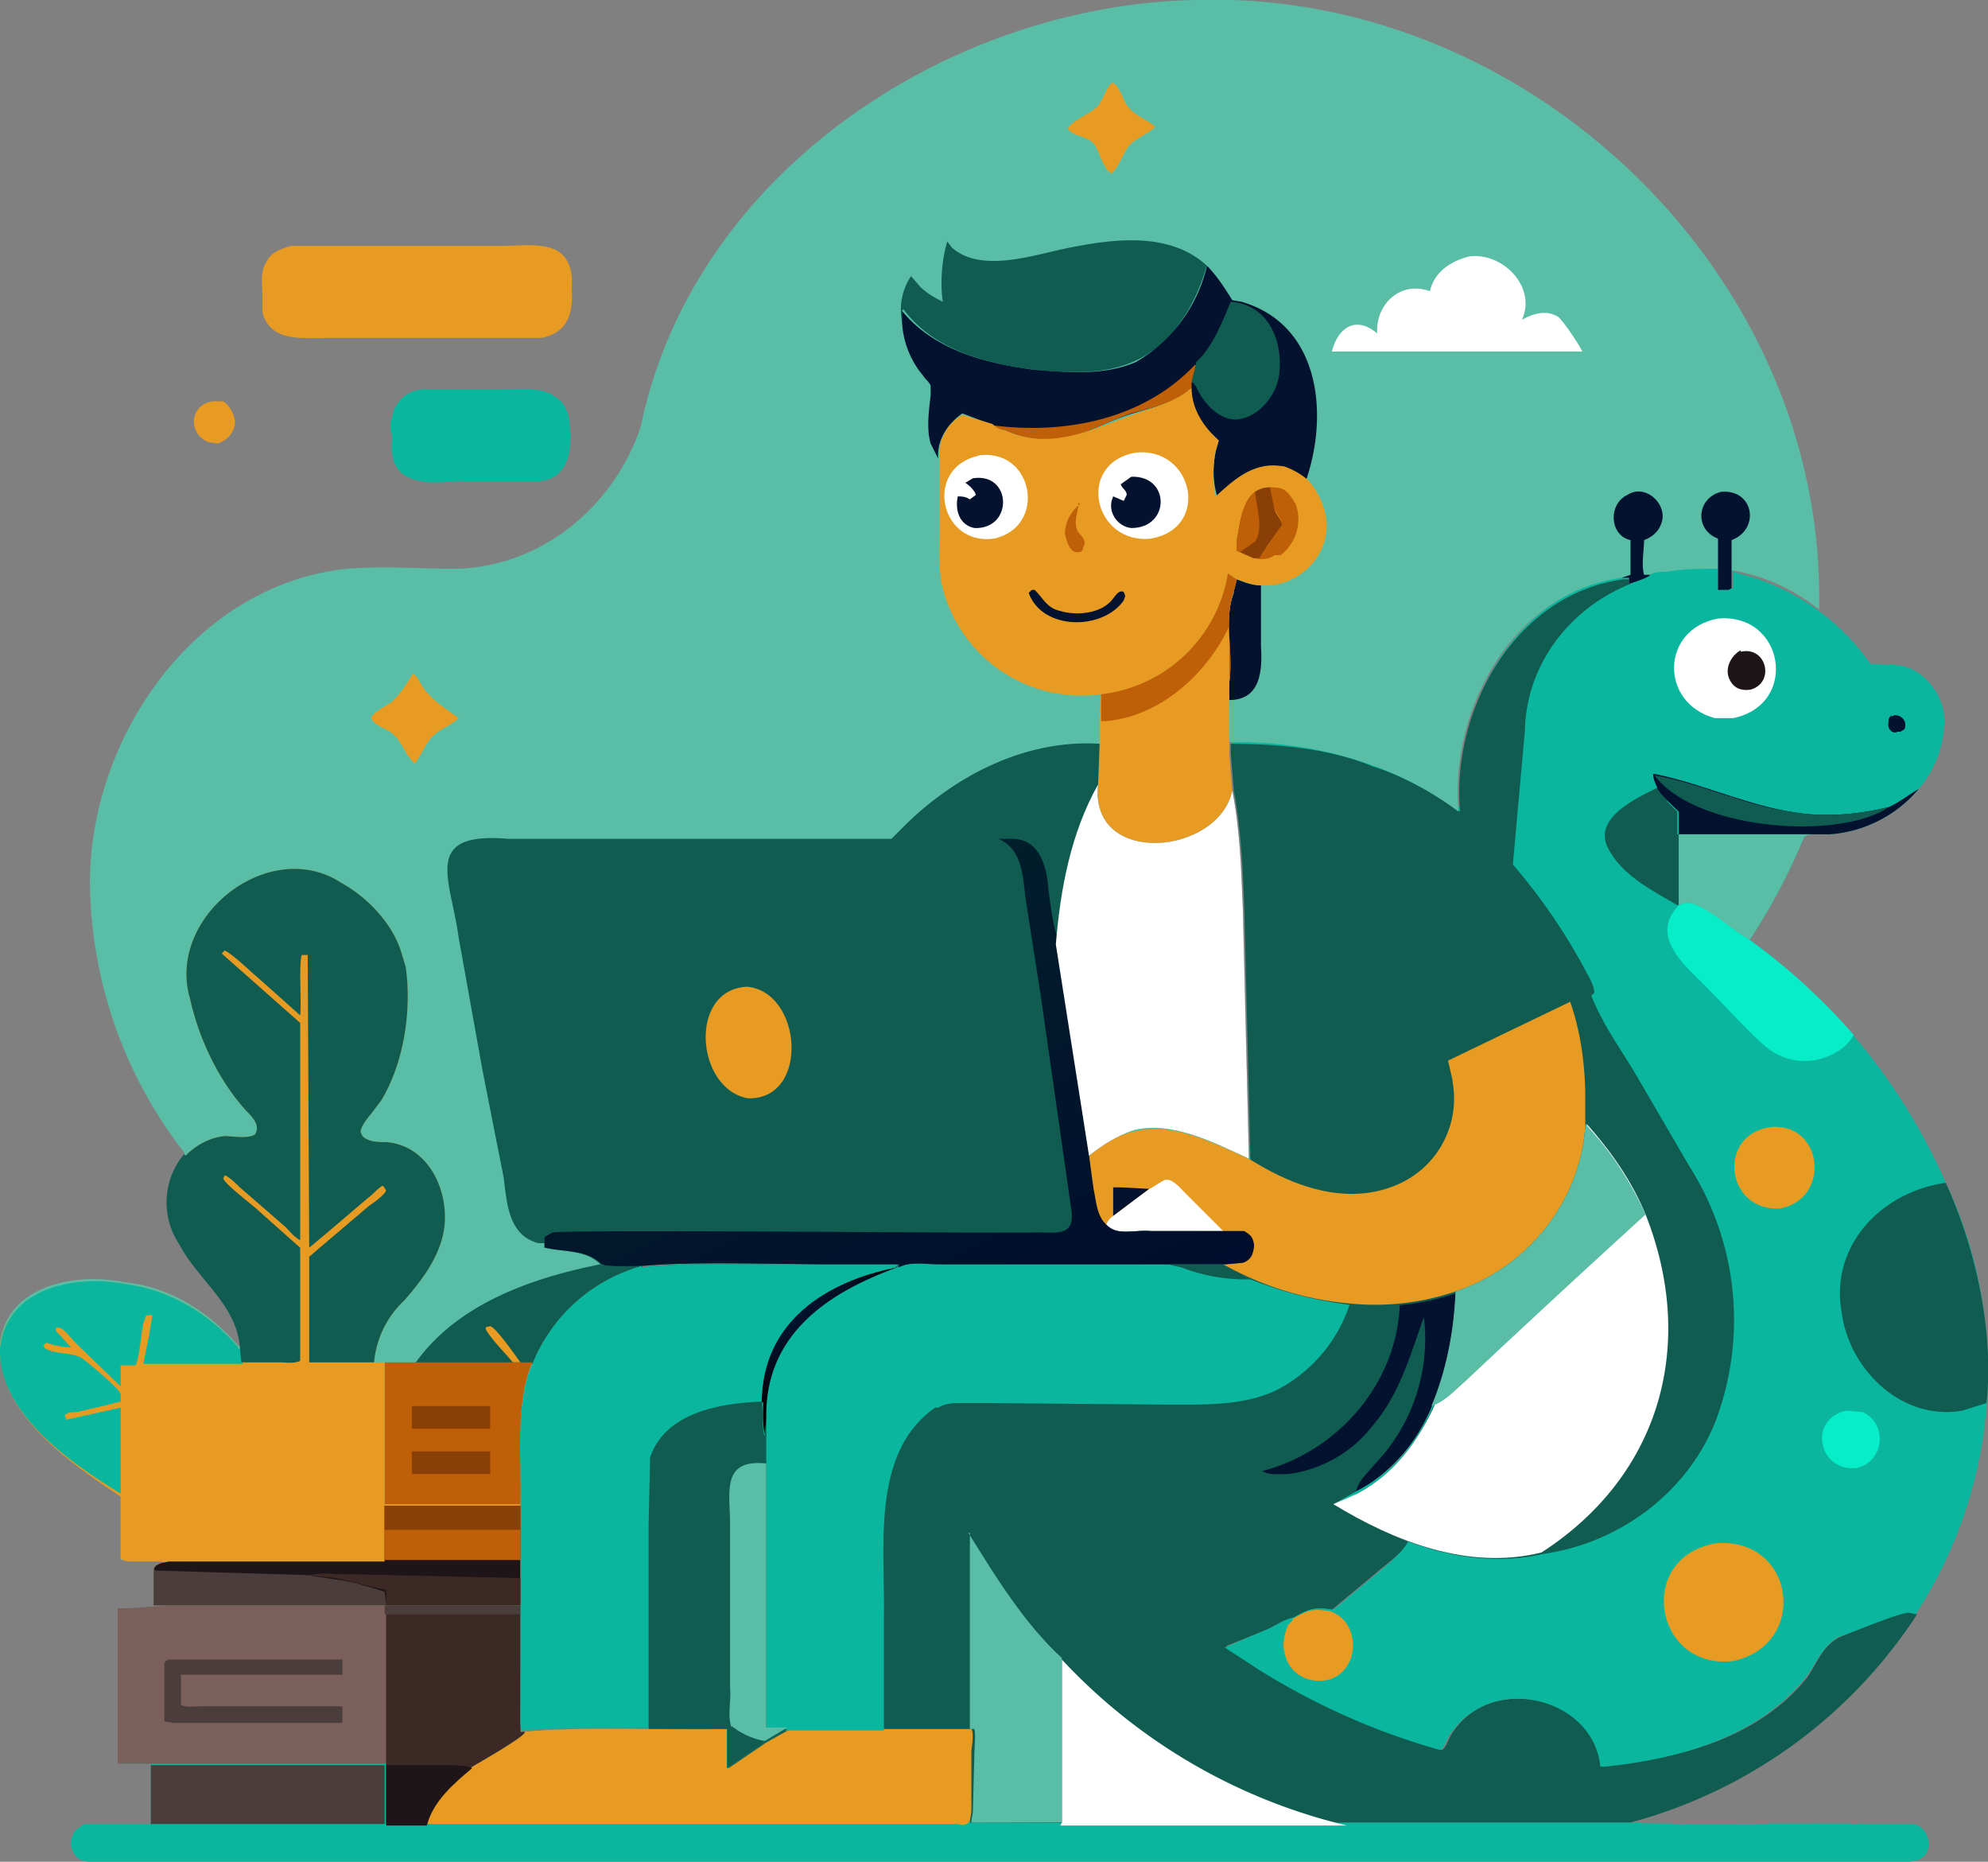 <svg xmlns="http://www.w3.org/2000/svg" data-name="Layer 1" viewBox="0 0 131.8 123.4"><rect x="0" y="0" width="131.8" height="123.4" fill="#808080" stroke="none"/><defs><linearGradient id="a" x1="321.3" x2="317.2" y1="-672.7" y2="-676.9" gradientTransform="matrix(.5 0 0 .5 -105.7 425.7)" gradientUnits="userSpaceOnUse"><stop offset="0" stop-color="#010002"/><stop offset="1" stop-color="#02132e"/></linearGradient><linearGradient id="b" x1="339.9" x2="312.4" y1="-667.2" y2="-724.5" gradientTransform="matrix(.5 0 0 .5 -105.7 425.7)" gradientUnits="userSpaceOnUse"><stop offset="0" stop-color="#000d2c"/><stop offset="1" stop-color="#011e2c"/></linearGradient></defs><path d="M14 26.6h.8c.3.2.6.6.7 1 .3.7-.3 1.6-1.1 1.8l-.6-.1c-1.4-.6-1.2-2.5.3-2.7Z" fill="#e89b23"/><path d="M28 25.8h5.4c1 0 2.5-.2 3.4.5.9.5 1 1.6 1 2.5.1 1.5-.4 3-2.1 3.1h-4.9c-1.2 0-2.6.3-3.8-.3-1-.5-1.1-1.6-1-2.6-.3-1.5.3-3 2-3.2Z" fill="#0ab79e"/><path d="M19.1 16.3h14.2c1.1 0 2.3-.2 3.4.2 1 .4 1.3 1.5 1.2 2.5.1 1.6-.1 3-2 3.4H21.7c-1.6 0-3.8.3-4.3-1.7v-1c0-.8-.2-1.7.3-2.4.3-.6.9-.8 1.6-1Z" fill="#e89b23"/><path d="M25.5 106.4h9v8.4h.2c4-.4 9.4-.1 13.5-.2v2.6l2.5-1.7 1.5-.9h12.4c.1.3 0 1.3 0 1.6v4l-.3.5.2.1H108c2.7.2 12.7 0 15.6.1h3.3c1.1.3 1.4 2 .2 2.4l-.5.1H7.4c-.6 0-1.4.1-2-.1-.5-.2-.9-1-.6-1.6.1-.4.5-.6.8-.8H10v-4H8v-10.3h.7l1.5-.1 1.3-.1h14.1Z" fill="#0ab79e"/><path d="M10 117h15.5v3.9H10v-4Z" fill="#4c3d3d"/><path d="M64.3 114.6h.3c.1.3 0 1.3 0 1.6v4l-.3.5c-.2.3-.5.3-.8.2H28.3c.4-1.6 1.8-2.8 3-3.8.5-.3 3.5-2 3.5-2.3h-.2c4-.4 9.5-.1 13.6-.2v2.6l2.5-1.7 1.5-.9h12Z" fill="#e89b23"/><path d="M25.5 106.4h9v8.4h.3c0 .3-3 2-3.5 2.3-1.2 1-2.6 2.3-3 3.8h-2.7v-4H7.8v-10.3h.7l1.5-.1 1.3-.1h14.1Z" fill="#7a5f5a"/><path d="M11.3 110h11.4v1H12v2c.3.2 1 .1 1.3.1h9.4v1.1H11.5l-.6-.1v-3.8c0-.2.2-.3.4-.3Z" fill="#4c3d3d"/><path d="M25.5 106.4h9v8.4h.3c0 .3-3 2-3.5 2.3-1.2 1-2.6 2.3-3 3.8h-2.7v-14.5Z" fill="#3c2926"/><path d="M25.5 106.4h9v.6h-9v-.6Z" fill="#4c3d3d"/><path d="M25.6 117h4.1c.4 0 1.3 0 1.6.2-1.2 1-2.6 2.2-3 3.8h-2.7v-4Z" fill="#1d1517"/><path d="M42.6 84c3.1-.4 9-.1 12.2-.2h4.8l-.1.1c.8-.3 1.8 0 2.6-.1h19c.5.4 1.2.6 1.8.9a23.6 23.6 0 0 0 10 1.7c1.2-.1 2.4-.4 3.6-.8a22 22 0 0 1-1.6 7.6 11.4 11.4 0 0 1-5 5.7l-1.5.8c1.7.9 3.2 1.8 5 2.5-.5.8-1.4 1.4-2.1 2l-3 2.5c-1.2-.2-1.7 0-2.6.6-.6 0-1.3.6-1.9.8l-2.5 1 2.2 1.5c3.8 2.4 7.8 4.1 12.1 5.4.3-.2.4-.7.6-1a5 5 0 0 1 1.4-1.5c3-2.1 8.2-.4 8.5 3.5h.3c4.9-.4 10.2-1.8 13.4-5.8.7-1 1-2.1 2.2-2.7.7-.3 4.1-1.7 4.6-1.7l.5.2a32.8 32.8 0 0 1-19 13.8H89.2c-6.9.2-18 0-24.9 0v-.1l.1-.6v-4c0-.2.2-1.2 0-1.5h-12l-1.6.9-2.5 1.7v-2.6c-4.1 0-9.5-.2-13.6 0v.2l-.1-.5a1987.4 1987.4 0 0 0 0-14.6c0-3-.4-6.6.8-9.4a11 11 0 0 1 7.2-6.4Z" fill="#105c51"/><path d="M92.8 86.4c1.3 0 2.5-.4 3.7-.8-.1 2.6-.6 5.3-1.6 7.7a11.4 11.4 0 0 1-5 5.6c.1-.7.8-1.3 1.2-1.8a12 12 0 0 0 3.3-9.8c-.9 2.5-1.6 5.1-3.4 7.2a8.4 8.4 0 0 1-5.6 3.2c-.6 0-1.3.1-1.7-.2 5-1.3 8.9-5.8 9.1-11Z" fill="#02122f"/><path d="M70.4 120.8V110a37.8 37.8 0 0 0 18.9 11h-19Z" fill="#fff"/><path d="M64.2 101.6c1.8 2.9 3.7 6 6.2 8.3v10.9h-6v-.1l.1-.6.1-3.9c0-.3.1-1.3 0-1.6h-.3v-13Z" fill="#5abea7"/><path d="M59.5 84c.8-.4 1.8-.2 2.6-.2h19c.5.4 1.2.6 1.8 1 2.1.8 4.2 1.4 6.6 1.6a9.9 9.9 0 0 1-4.6 5.6c-2.2 1.2-5 1.1-7.5 1.1L65.6 93h-1.8c-.6 0-1.1 0-1.6.3H62c-4.3 3-3.3 9.3-3.4 13.9v7.5h-8V97c.2-.9.2-2 .1-3v1.2c-.3-.4-.2-1.8-.2-2.3-.1-5.3 4.2-8 8.9-9v.1Z" fill="#0ab79e"/><path d="M77.4 83.8h3.7c.5.4 1.2.6 1.8 1a12 12 0 0 1-4.6-.8l-.9-.2Z" fill="#105c51"/><path d="M50.5 93c0-5.4 4.3-8.1 9-9-4.7 1.7-8.8 4.5-8.7 10v1.2c-.3-.4-.2-1.8-.2-2.3Z" fill="url(#a)"/><path d="M42.6 84c3.1-.4 9-.1 12.2-.2h4.8l-.1.1c-4.7 1-9 3.7-9 9 .1.4 0 1.9.2 2.3l.1-1.2v20.6h1.4l-1.5.9-2.5 1.7v-2.6c-4.1 0-9.5-.2-13.6.1l-.1-.4a1987.4 1987.4 0 0 0 0-14.6c0-2.9-.4-6.6.8-9.4a11 11 0 0 1 7.2-6.4Z" fill="#0ab79e"/><path d="M43 114.6v-13.5l.1-4.5c1-3 4.7-3.6 7.4-3.7.1.4 0 1.9.2 2.3l.1-1.2v20.6h1.4l-1.5.9-2.5 1.7v-2.6H43Z" fill="#105c51"/><path d="M48.5 114.5c-.3-.8 0-1.8-.1-2.7V101c0-2.1-.6-4.3 2.4-4v17.5h1.4l-1.5.9a5 5 0 0 1-2.2-1Z" fill="#5abea7"/><path d="m114.7 37.7.1.2A15 15 0 0 1 124 44l1.9.1c1.6.2 2.9 1.9 3 3.4a7 7 0 0 1-1.7 4.8 8.5 8.5 0 0 1-5.9 3h-1c-.2 0-.5 0-.7.2a41 41 0 0 1-3.6 6.8 39.3 39.3 0 0 1 13 16.1 29.4 29.4 0 0 1-2 28.6l-.4-.1c-.5-.1-4 1.4-4.7 1.6-1.1.6-1.5 1.8-2.2 2.7-3.2 4-8.5 5.4-13.3 5.9h-.3c-.4-4-5.5-5.7-8.5-3.6-.7.4-1.1 1-1.5 1.5-.2.3-.3.8-.6 1-4.3-1.2-8.3-3-12-5.3l-2.3-1.5L84 108c.5-.2 1.2-.7 1.8-.8 1-.6 1.5-.7 2.6-.5l3-2.5c.7-.6 1.6-1.3 2-2.1-1.7-.7-3.2-1.6-4.8-2.5l1.4-.8c2.5-1.3 3.9-3.2 5-5.7 1-2.3 1.5-5 1.7-7.6a16.6 16.6 0 0 1-7.1.8c-2.4-.2-4.4-.8-6.6-1.7-.6-.3-1.3-.5-1.7-.9l1.2-.1c.9-.4 1-1.8 0-2.1h-6.2c-.9 0-2 .3-2.8-.3-.8-.6-.8-1.6-1-2.5l-.2-2.2c1-.8 1.8-1.3 3-1.6 2.5-.7 5.4.8 7.6 1.8l-.3-16.5c-.2-2.6-.3-5.3-.8-7.9l-.1-2.5v-.7a24.5 24.5 0 0 1 15.2 4.5c-.6-6.7 3.6-14.4 10.7-15.4h.6v.4c.2 0 1.2-.4 1.3-.6 1.5-.4 3-.3 4.5-.4V39c.2.1.5 0 .8 0h.1v-1.4Z" fill="#0ab79e"/><path d="m125.4 47.5.2-.1c.5 0 .8.4.7.8 0 .2-.2.2-.3.3h-.2c-.3.2-.7-.2-.6-.6 0-.2 0-.3.2-.5Z" fill="#02122f"/><path d="m122.4 93.5 1.1.1c1.7.8 1.4 3.3-.4 3.7-2.5.3-3.3-3.2-.7-3.8Z" fill="#07edc8"/><path d="M85.7 107.3c1-.6 1.4-.7 2.5-.5 2 .7 2 3.8 0 4.5-1.3.4-2.7-.3-3-1.6-.2-.6-.1-1.3.2-2l.3-.3Zm31.7-32.6c3.5-.3 4 4.8.6 5.4-3.6.2-4.2-4.9-.6-5.4Z" fill="#e89b23"/><path d="M111.2 60c-1.7-1-3.7-2-4.6-3.8-1-2 1.9-3.3 3.3-4l.7 1 .6.6v1.5h4.1-4V60Z" fill="#105c51"/><path d="M109.9 52.3c-.1-.3-.3-.6-.3-1h.1c3 .6 6 2 9 2.5 2.2.4 4.4.2 6.5-.3.7-.3 1.3-.8 2-1.2a8.5 8.5 0 0 1-5.9 3h-10v-1.5c-.5-.5-1-.9-1.4-1.5Z" fill="#02122f"/><path d="M109.7 51.4c3 .5 6 2 9 2.4 2.2.4 4.4.2 6.5-.3l-.3.2c-3.6 2-12.6 1.2-15.2-2.3Z" fill="#105c51"/><path d="M113.9 41c4.4-.4 5.4 5.7 1 6.6h-1.2c-3.7-1-3.6-5.9.2-6.6Z" fill="#fff"/><path d="M115.4 43.2c1.7-.4 2.3 2 .7 2.5-.5.1-1.1 0-1.4-.6-.4-.7 0-1.6.7-2Z" fill="#1d1517"/><path d="M115.3 55.3h5c-.2 0-.5 0-.7.2a41 41 0 0 1-3.6 6.8c-1.2-.7-2.2-1.6-3.5-2.3-.5-.2-.7-.2-1.2 0v-4.7h4Z" fill="#5abea7"/><path d="M113.7 102.3c5.3-.5 6.3 6.7 1.2 7.8-5.2.6-6.5-6.8-1.2-7.8Z" fill="#e89b23"/><path d="M111.3 60c.5-.2.7-.2 1.2 0 1.3.6 2.3 1.6 3.5 2.3a41 41 0 0 1 6.9 6.3c-.3.5-.7.9-1.1 1.1a4 4 0 0 1-4.7-.3c-1-.8-2.7-2.7-3.7-3.7-1.4-1.5-4.2-3.5-2.1-5.7Z" fill="#07edc8"/><path d="m131.7 93-1.6.5c-4 .7-7.5-2.7-8-6.5-.8-4.4 2.6-8 6.9-8.6 2 4.4 3.2 9.8 2.7 14.6ZM91 50.8c2 .6 4.1 1.8 5.8 3-.6-6.7 3.6-14.4 10.8-15.4h.5v.3c-4 1.6-6.9 5.3-7 9.7l-.8 8.9a39 39 0 0 1 4.8 7c.2.4.6 1 .6 1.5l-.2.2c.8 2 2 3.6 3 5.3l3.5 6a19 19 0 0 1 1.7 17c-1.9 4.7-6.4 8-11.4 8.7-4.8 1.1-9.7-.7-13.7-3.2L90 99c2.4-1.3 3.8-3.2 5-5.7 1-2.4 1.5-5 1.6-7.6a16.6 16.6 0 0 1-7 .8c-2.4-.3-4.4-.8-6.6-1.7-.6-.3-1.3-.5-1.8-.9l1.2-.1c1-.4 1-1.8 0-2.1h-6.1c-1 0-2 .3-2.9-.3-.7-.6-.7-1.6-.9-2.5l-.3-2.2a8 8 0 0 1 3-1.6c2.6-.7 5.5.7 7.7 1.8l-.4-16.5c-.1-2.6-.2-5.3-.7-8l-.2-2.4v-.7c3 0 6.6.3 9.4 1.5Z" fill="#105c51"/><path d="M104.1 66.4c.7 2 1 4.2 1 6.4v1.8c-.3 5-3.8 9.4-8.6 11a16.6 16.6 0 0 1-7 .8 20.7 20.7 0 0 1-8.4-2.6l1.2-.1c1-.4 1-1.8 0-2l-1.2-.1h-4.9c-1 0-2 .3-2.9-.3-.7-.6-.7-1.6-.9-2.5l-.3-2.2c1-.7 1.8-1.3 3-1.6 2.6-.7 5.5.8 7.7 1.8 3 1.9 6.8 3.3 10.3 1.5a6.2 6.2 0 0 0 3.2-6.6v-.1l-.3-1.3 8.1-3.9Z" fill="#e89b23"/><path d="m74.3 78.7 1.9.1-2.4 1.8v-1.9h.5Z" fill="#02122f"/><path d="M76.2 78.8c.3-.1 1-.7 1.2-.6.4 0 .9.6 1.1.8l2.6 2.6h-4.9c-1 0-2 .3-2.9-.3.1-.3.2-.5.5-.7l2.4-1.8Zm29-4.3c1.6 1.8 3 3.8 3.9 6 3.4 8.6 1 17.3-6.9 22.4-4.8 1.2-9.7-.7-13.8-3.2L90 99c2.4-1.3 3.8-3.2 5-5.6 1-2.4 1.5-5.1 1.6-7.7 4.8-1.6 8.3-6 8.6-11Z" fill="#fff"/><path d="M105.1 74.5c1.7 1.8 3 3.8 4 6a1003 1003 0 0 0-12 11.1c-.7.6-1.3 1.3-2.2 1.6 1-2.4 1.5-5 1.6-7.6 4.8-1.6 8.3-6 8.6-11Zm-92.8 2A29.5 29.5 0 0 1 6 59.7c-.6-10 6.5-20.9 17-22 2.4-.2 4.8 0 7.2 0 5.7-.1 10.6-4.2 12.3-9.5C46 11.4 63 .3 79.3 0c22-.7 41.8 18.2 41.3 40.4a12.6 12.6 0 0 0-5.8-2.6v-.2V39l-.2.1h-.7v-1.4c-1.2 0-2.3 0-3.4.2-.4 0-.8 0-1.1.2-.2.2-1.1.5-1.4.6v-.4h-.5c-7.2 1-11.4 8.7-10.8 15.5a21.5 21.5 0 0 0-5.8-3.1 26 26 0 0 0-9.4-1.5v.7l.1 2.5c.5 2.5.7 5.3.8 7.9l.4 16.5c-2.3-1-5.1-2.5-7.6-1.8-1.3.3-2.1.8-3 1.6l.2 2.2c.1.9.2 1.9 1 2.5.7.6 1.9.2 2.8.3h6.1c.4.2.6.3.7.7.1.3 0 .6-.1.9l-.6.5-1.2.1h-19c-.8 0-1.8-.2-2.6.2v-.2h-4.7c-3.3 0-9-.2-12.2.1a11 11 0 0 0-7.3 6.5c-1.2 2.8-.7 6.4-.8 9.4v6.6H10.2V104l.5-.4h.5c-.8-.2-1.6-.1-2.4-.2H8V99c-3.3-2.2-8.2-5.4-8-10 .5-3.8 5-4.7 8.3-4 3 .3 5.6 2 7.5 4.2h.2c-.2-2.8-2.7-4.5-4-6.8a5 5 0 0 1 .3-6Z" fill="#5abea7"/><path d="m107.5 38.3.6-.2v-2.3c-1.4-.3-1.5-2.4-.2-3 1.2-.8 2.8.7 2.2 2-.2.5-.6.8-1.1 1 0 .6-.2 1.7 0 2.3h.4c-.1.2-1.1.5-1.4.6v-.4h-.5Zm6.4-.6v-2c-1.6-.6-1.4-2.7.2-3.1 2.2-.2 2.6 2.5.7 3.2V39l-.2.1h-.7v-1.4Z" fill="#02122f"/><path d="M27.4 44.7c.2 0 .5.6.6.8.7 1 1.5 1.4 2.4 2.1-.5.5-1.2.7-1.6 1.1-.6.5-.8 1.3-1.3 1.9-.6-.5-.8-1.3-1.3-1.8-.4-.5-1.3-.6-1.6-1.2.1-.4 1-.8 1.4-1.1.6-.6 1-1.2 1.4-1.9ZM73.7 5.5h.1c.5.3.6 1.1 1 1.6.5.6 1.2.8 1.8 1.3-.5.5-1.2.7-1.7 1.2-.5.6-.6 1.3-1.2 1.9-.6-.3-.8-1.5-1.2-2-.5-.5-1.5-.5-1.7-1 .3-.5 1.3-.9 1.8-1.3s.6-1.1 1-1.6Z" fill="#e89b23"/><path d="M81.5 45.3c.2-2-.4-4.2.3-6 0-.4 0-.6.2-.9.5.2 1 .4 1.6.4v4c.1 1.6 0 3.6-2.1 3.6v-1.1Z" fill="#02122f"/><path d="M39.8 83.8c.4.2 2.2 0 2.8.1a11 11 0 0 0-7.3 6.5h-7.8c2.8-4 7.8-5.7 12.3-6.6Z" fill="#105c51"/><path d="M34 90.3c-.4-.5-1.5-1.6-1.8-2.2 0-.2 0-.1.3-.2.4.1 1.7 2 2 2.4h-.4Z" fill="#e89b23"/><path d="M97.4 17c2.2-.3 4.5 2 3.5 4.2.7-.4 1.6-.7 2.4-.2.3.2 1.5 2 1.6 2.3H88.3c.4-1.6 1.6-2.4 3-1.2-.1-2 1.6-3.5 3.5-2.8.3-1.3 1.4-2 2.6-2.3Z" fill="#fff"/><path d="M27.4 90.3h7.9c-1.2 2.8-.7 6.5-.8 9.5h-9v-9.5h2Z" fill="#bf6008"/><path d="M27.3 93.2h5.2v1.5h-5.2v-1.5Zm5.1 3h.1v1.5h-5.2v-1.5h5.1Z" fill="#893f06"/><path d="M73 46a9.6 9.6 0 0 0 8.4-8l.6.4-.2.8c-.7 2 0 4-.3 6V50l.2 2.5c-1 4.3-9.5 5-9-.4.3-.6.1-2 .2-2.7v-1.5L73 46Z" fill="#e89b23"/><path d="M73 46a9.6 9.6 0 0 0 8.4-8l.6.4-.2.8c-.7 2 0 4-.3 6v-3.7c-1.5 3.2-4.6 6-8.2 6.3H73V46Z" fill="#bf6008"/><path d="M59.8 21.3a4 4 0 0 1 .6-3l.6.7c.4.4.9.7 1.5 1a10 10 0 0 1 .3-4l.3.4c2 1.8 5.7.4 7.9 0 3-.6 6.6-1 9 1.2-.7 2.6-2.3 5.2-4.7 6.3-2.1 1-4.6.8-6.8.6-3.1-.4-6.6-1.3-8.6-4l-.1.1v.7Z" fill="#105c51"/><path d="M59.8 21.3v-.7c2.1 2.6 5.6 3.5 8.7 3.9 2.3.2 4.7.4 6.8-.5a10 10 0 0 0 4.7-6.3v-.1c.7.7 1.2 1.5 1.7 2.3l.6.1c5.2 1.5 5.8 7.4 4.3 11.8a4 4 0 0 0-1.5-.8l-.7-.1c-1.6 0-2.6.9-3.7 2-.3-1-.3-2-.1-3l.2-.7-.4-.4a4.4 4.4 0 0 1-1.5-3.1c-1 1-2.5 1.3-3.8 1.7-2 .6-3.7 1.8-5.8 1.7-1 0-1.8-.2-2.7-.6a1 1 0 0 1-.7-.3l-2.1-.8c-1 .7-1.7 1.8-1.6 3l-.5-1c-.3-1-.1-2.3 0-3.2v-.6c0-.2-.4-.5-.5-.7a6 6 0 0 1-1.4-3.6Z" fill="#02122f"/><path d="m79.3 24.2-.3 1.2v.3c-1 1-2.6 1.3-4 1.7-1.8.6-3.6 1.8-5.7 1.7-1 0-1.8-.2-2.7-.6a1 1 0 0 1-.7-.3c4.7.6 9.9-.4 13.3-4Z" fill="#bf6008"/><path d="M79.3 24.2V24c1.1-1 1.7-2.6 2.3-4 2.5.2 3.5 2.6 3.2 4.9-.2 1.3-1.3 2.7-2.7 2.9-1.1.1-2-.8-2.5-1.6-.2-.3-.3-.7-.6-.9l.3-1.2Z" fill="#105c51"/><path d="M65.8 28.1c.3.3.6.4.8.4 3 1.4 5.7 0 8.5-1 1.3-.5 2.8-.8 3.9-1.8 0 1.4.8 2.6 1.8 3.5l-.2.7c-.2 1-.2 2 0 3 1.3-1.2 2.6-2.3 4.4-2h.1a5 5 0 0 1 1.6.9 5 5 0 0 1 1.1 2c.8 2.7-1.6 5.2-4.2 5-.5 0-1-.2-1.6-.4l-.6-.4a9.6 9.6 0 0 1-8.3 8 9.5 9.5 0 0 1-10.6-7c-.3-1.2-.2-2.5-.2-3.8v-4.7a3 3 0 0 1 1.5-3l2 .6Z" fill="#e89b23"/><path d="M71.5 33.3c0 .7-.4 1.3 0 2 .2.2.6.6.3 1 0 .3-.2.3-.4.3-.5 0-.7-.8-.8-1.2 0-.8.4-1.5 1-2Z" fill="#bf6008"/><path d="M68.4 39.1h.2c.6.6.8 1.2 1.7 1.4 1 .3 2.5.2 3.3-.6.3-.3.4-.6.7-.7.2 0 .2 0 .3.3l-.1.3c-1.4 2-5.4 2-6.3-.5l.2-.2Z" fill="#02122f"/><path d="M84.1 32.3c.6 0 1 0 1.4.5l.4.6a3 3 0 0 1-1 3.4h-.4c-.4.3-.9.3-1.4.2h.4l.5-.8 1-1.4c0-.3-.3-.7-.5-1l-.4-1.5Z" fill="#bf6008"/><path d="M83.2 32.6c.3-.2.6-.3 1-.3l.3 1.5c.1.3.5.7.5 1l-1 1.4-.5.8h-.4l-.9-.4-.2-.1v-.7c.2-1 .3-2.5 1.2-3.2Z" fill="#893f06"/><path d="m82.2 36.6-.2-.1v-.7c.2-1 .3-2.5 1.2-3.2.1 1 .6 2.5 0 3.3l-1 .7Z" fill="#bf6008"/><path d="M64.8 30.2c3.7-.6 4.7 4.7 1.1 5.5-3.6.5-4.7-4.7-1-5.5Z" fill="#fff"/><path d="M64.5 31.7c2.6-.4 2.7 3.4.1 3.3-1-.2-1.3-1.2-1.1-2.1.2 0 .5 0 .8.2l.4-.3c-.1-.3-.4-.6-.7-.8l.5-.3Z" fill="#02122f"/><path d="M75.3 30c3.8-.4 5 5 1 5.7-3.8.4-5-5-1-5.7Z" fill="#fff"/><path d="M75 31.6c2.6-.1 2.6 3.4 0 3.4-.9-.1-1.5-1-1.3-1.8l.1-.3.7.3.2-.4c0-.3-.3-.4-.4-.7l.7-.5Z" fill="#02122f"/><path d="M12.3 76.6c.7-.7 1.6-1.2 2.6-1.3.5 0 1.5.2 2-.1.4-.6-.2-1.2-.6-1.6-1.8-2-3.1-4.7-3.7-7.4-1.6-5.4 5.2-10.8 10-7.7 1.8 1 3.4 2.7 4 4.6l.3 1c.4 2.8-.1 6.3-1.6 8.8l-.6.8c-.3.4-.7.8-.8 1.3.1.3.2.4.4.5.4.2.9.2 1.3.2 2.5.2 3.9 2.6 3.9 5 0 2.1-1.3 3.9-2.7 5.5a6.4 6.4 0 0 0-2 4.1h.7v9.4h9v6.7H10.2V104c.1-.3.3-.3.5-.4l.5-.1H8.8c-.2 0-.6 0-.8-.2v-4.1c-3.3-2.2-8.2-5.5-8-10 .5-3.8 5-4.7 8.3-4.1 3 .4 5.6 2 7.5 4.2v.1h.2c-.2-2.8-2.7-4.5-4-6.8a5 5 0 0 1 .3-6Z" fill="#e89b23"/><path d="M25.5 99.8h9v6.6H10.2V104c.1-.3.3-.3.5-.4l.5-.1h14.3v-3.6Z" fill="#1d1517"/><path d="m20.3 104.4 1.1-.1 13.1.3v1.8h-8.9v-1l-3.3-.8-2-.2Z" fill="#3c2926"/><path d="M10.2 106.5V104l.1.1 10 .3 2 .3c1 .1 2.2.5 3.2.8l.1.9H10.2Z" fill="#4c3d3d"/><path d="M25.5 99.8h9v3.6H10.7h14.8v-3.6Z" fill="#bf6008"/><path d="M25.5 99.8h9v1.6h-9v-1.6Z" fill="#893f06"/><path d="M8 99c-3.3-2-8.2-5.4-8-9.7.5-4 5-4.8 8.3-4.2 3 .4 5.6 2 7.5 4.2v.1h.2l.1 1H9.5l.4-2 .2-1.2c-.2-.1-.2 0-.4 0-.4.7-.3 2.2-.7 3.3H8v1.4L5 89c-.2-.2-.8-1-1.1-1h-.2v.2l1 1.1c-.5 0-1.1-.1-1.6-.3-.2.1-.2.1-.2.3.6.5 1.8.3 2.5.7.3.2 2.5 2 2.6 2.4v.5l-.8.2-2.1.5c-.3 0-.6 0-.8.2l.1.3 3.6-.8v5.8Z" fill="#0ab79e"/><path d="M12.3 76.6c.7-.7 1.6-1.2 2.6-1.3.5 0 1.5.2 2-.1.4-.6-.2-1.2-.6-1.6-1.8-2-3.1-4.7-3.7-7.4-1.6-5.4 5.2-10.8 10-7.7 1.8 1 3.4 2.7 4 4.6l.3 1c.4 2.8-.1 6.3-1.6 8.8l-.6.8c-.3.4-.7.8-.8 1.3.1.3.2.4.4.5.4.2.9.2 1.3.2 2.5.2 3.9 2.6 3.9 5 0 2.1-1.3 3.9-2.7 5.5a6.4 6.4 0 0 0-2 4.1h-4.3v-7l.7-.6 3.3-2.8c.3-.2 1-.7 1.1-1l-.2-.3c-.2 0-.7.6-1 .8l-2.7 2.3-1.2 1-.1-19.4H20c-.2.7 0 3.2-.1 4l-2.8-2.5c-.5-.4-1.6-1.5-2.2-1.8l-.2.2 5.2 4.6v14.4c-.4-.2-.7-.6-1-.9l-3-2.6c-.2-.2-.7-.7-1-.8l-.1.2c.1.4 2 1.8 2.4 2.2l2.7 2.4v7.5c-.4.2-1 .1-1.3.1H16l-.1-1c-.2-2.8-2.8-4.5-4-6.8a5 5 0 0 1 .3-6Zm46.8-21 1-1c3.4-3.3 8-5.6 12.8-5.3l-.1 2.7c-.6 5.5 8 4.7 8.9.4.5 2.5.6 5.3.7 7.9l.4 16.5c-2.2-1-5-2.5-7.6-1.9-1.2.4-2.1 1-3 1.7l.2 2.2c.2.9.2 1.9 1 2.5.7.6 1.9.2 2.8.3h6.2c.3.2.5.3.6.7.1.3 0 .6-.1.9a1 1 0 0 1-.6.5l-1.2.1h-19c-.8 0-1.8-.2-2.6.2v-.2h-4.7c-3.3 0-9-.2-12.2.1-.6 0-2.4.1-2.8-.1-1-1-2.5-.8-3.7-1.1v-.3h-.4c-2-.5-2.1-2.7-2.3-4.3L32 71l-1.6-8.9c-.5-3.8-2.5-7 3.3-6.5h25.4Z" fill="#105c51"/><path d="M49.5 65.4c3.7.3 4.2 7.5.1 7.4-3.5-.6-4-7.3 0-7.4Z" fill="#e89b23"/><path d="M36.1 82.7V82l.5-.3c.3-.2 25.3 0 27.9 0h3.9c1.4-.1 3 .5 2.6-1.7l-2-14-1-6.4c-.2-1.5-.2-3.3-1.8-4h.9c1.8 0 2.3 1.8 2.4 3.3.1.7.3 2.5.6 3.2v.4l2.1 14.1.3 2.2c.2.9.2 1.9 1 2.5.7.6 1.9.2 2.8.3h6.2c.3.2.5.3.6.7.1.3 0 .6-.1.9a1 1 0 0 1-.6.5l-1.1.1h-19c-1 0-1.9-.2-2.7.2v-.2h-4.7c-3.3 0-9-.2-12.2.1-.6 0-2.4.1-2.8-.1-1-1-2.5-.8-3.7-1.1Z" fill="url(#b)"/><path d="M72.8 52c-.6 5.5 8 4.7 8.9.4.5 2.5.6 5.3.7 7.9l.4 16.5c-2.2-1-5-2.5-7.6-1.9-1.2.4-2.1 1-3 1.7l-2.2-14c.3-3.7 1-7.4 2.8-10.6Z" fill="#fff"/></svg>